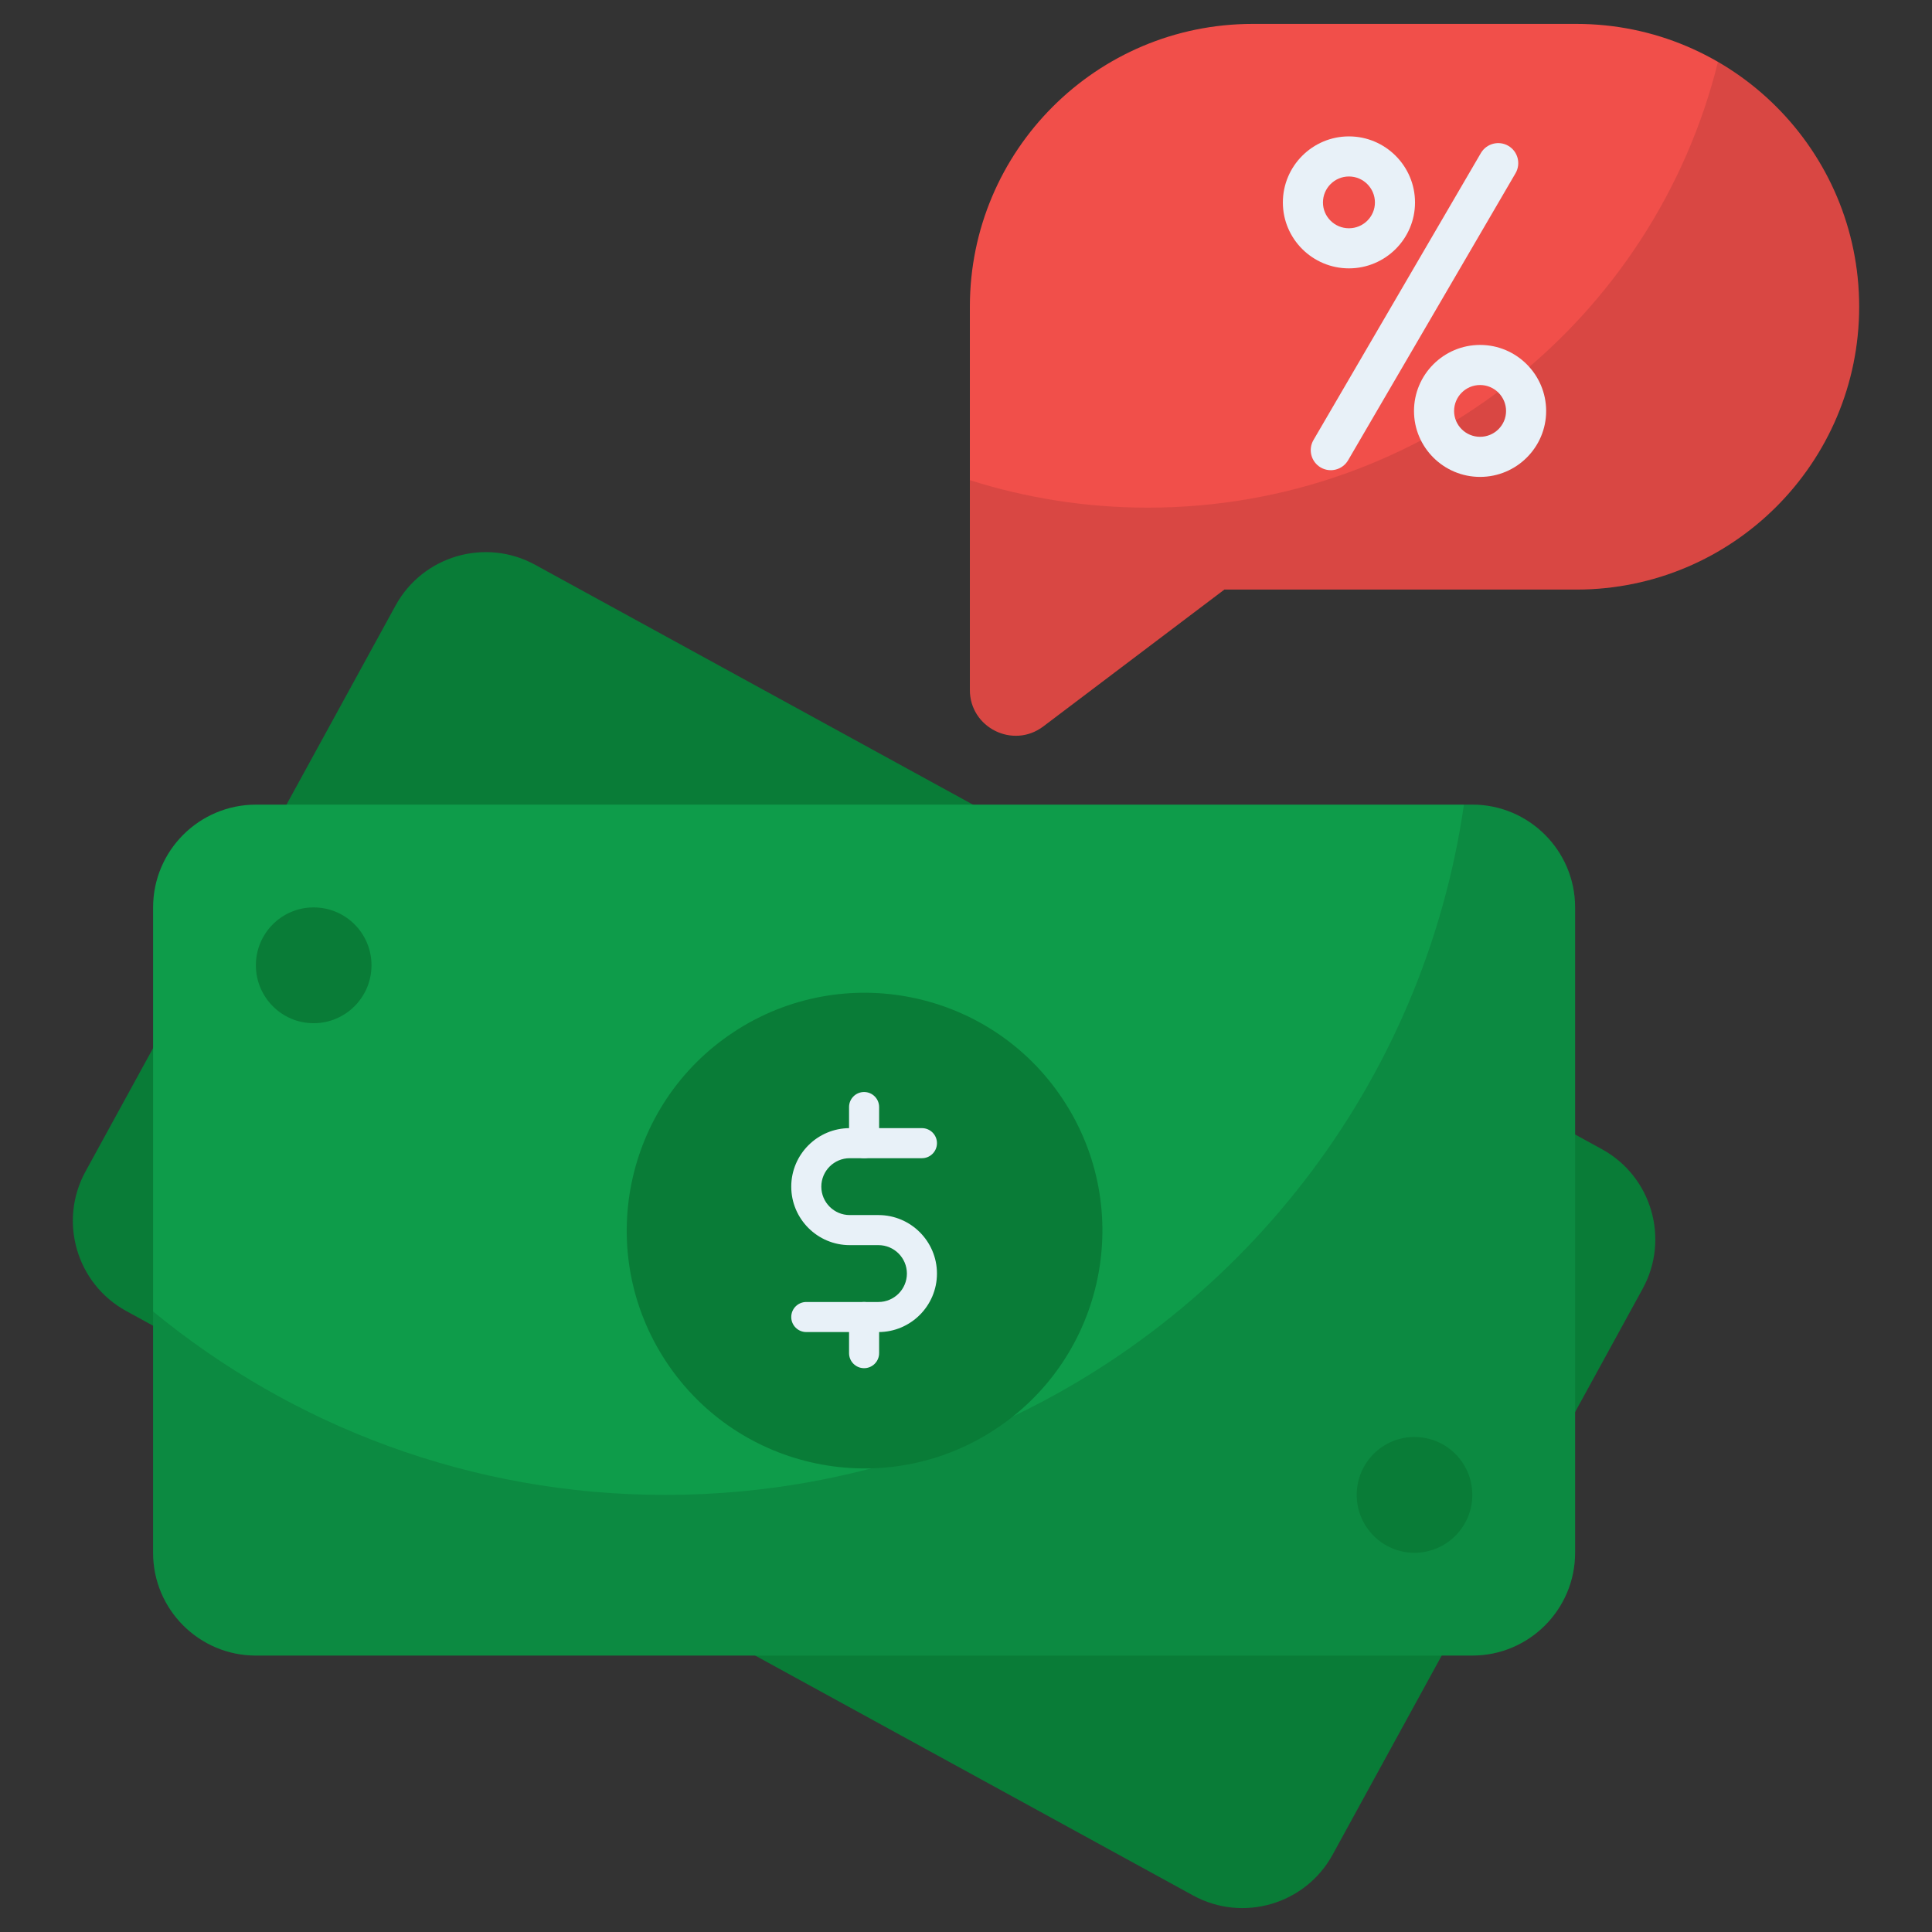 <svg enable-background="new 0 0 512 512" height="512" viewBox="0 0 512 512" width="512" xmlns="http://www.w3.org/2000/svg"><rect x="0" y="0" width="512" height="512" fill="#333333" stroke="none"/><g id="_x33_9_Taxes"><g><path d="m435.329 341.518-82.177 149.999c-7.219 13.176-23.794 18.019-36.971 10.8l-282.727-154.883c-13.177-7.219-18.019-23.794-10.8-36.97l82.177-149.999c7.219-13.176 23.794-18.019 36.971-10.8l282.728 154.884c13.176 7.217 18.018 23.793 10.799 36.969z" fill="#097c37"/><path d="m417.417 240.469-.001 171.034c0 15.024-12.211 27.235-27.235 27.235l-322.373.004c-15.025 0-27.235-12.21-27.235-27.234l.001-171.034c0-15.024 12.211-27.235 27.235-27.235l322.373-.004c15.025 0 27.235 12.21 27.235 27.234z" fill="#0e9c4a"/><path d="m417.417 240.469-.001 171.034c0 15.024-12.211 27.235-27.235 27.235l-322.373.004c-15.025 0-27.235-12.21-27.235-27.234l.001-63.956c36.949 30.366 84.202 48.613 135.767 48.612 6.809 0 13.527-.318 20.199-.953 22.877-2.134 44.711-7.899 64.91-16.66 66.726-28.961 115.75-90.965 126.508-165.317h2.224c15.025.001 27.235 12.211 27.235 27.235z" opacity=".12"/><g fill="#097c37"><path d="m98.45 255.817c0 8.443-6.854 15.343-15.343 15.343-8.443 0-15.297-6.899-15.297-15.343 0-8.488 6.854-15.342 15.297-15.342 8.488 0 15.343 6.854 15.343 15.342z"/><path d="m390.179 396.161c0 8.443-6.854 15.343-15.343 15.343-8.443 0-15.297-6.899-15.297-15.343 0-8.488 6.854-15.342 15.297-15.342 8.489 0 15.343 6.854 15.343 15.342z"/><ellipse cx="228.995" cy="325.989" rx="62.999" ry="62.997" transform="matrix(.835 -.551 .551 .835 -141.711 180.096)"/></g><g><path d="m232.799 353.009h-19.126c-2.2 0-3.984-1.785-3.984-3.984s1.785-3.984 3.984-3.984h19.126c4.155 0 7.538-3.38 7.538-7.535 0-4.153-3.382-7.532-7.538-7.532h-7.61c-8.549 0-15.5-6.954-15.5-15.503s6.951-15.503 15.5-15.503h19.132c2.2 0 3.984 1.784 3.984 3.984 0 2.199-1.785 3.984-3.984 3.984h-19.132c-4.155 0-7.532 3.38-7.532 7.535s3.377 7.535 7.532 7.535h7.61c8.549 0 15.506 6.954 15.506 15.5 0 8.549-6.957 15.503-15.506 15.503z" fill="#e8f1f8"/></g><g><path d="m228.992 362.583c-2.2 0-3.984-1.785-3.984-3.984v-9.574c0-2.199 1.785-3.984 3.984-3.984s3.984 1.785 3.984 3.984v9.574c0 2.199-1.785 3.984-3.984 3.984z" fill="#e8f1f8"/></g><g><path d="m228.992 306.936c-2.2 0-3.984-1.785-3.984-3.984v-9.574c0-2.2 1.785-3.984 3.984-3.984s3.984 1.785 3.984 3.984v9.574c0 2.2-1.785 3.984-3.984 3.984z" fill="#e8f1f8"/></g><path d="m492.694 81.288c0 41.396-33.558 74.954-74.953 74.954h-93.273l-47.989 36.27c-7.995 6.043-19.455.34-19.455-9.682v-101.542c0-41.396 33.558-74.953 74.953-74.953h85.763c41.397 0 74.954 33.558 74.954 74.953z" fill="#f14f4a"/><path d="m492.694 81.265v.047c0 41.383-33.547 74.93-74.93 74.93h-93.284l-48 36.287c-7.995 6.044-19.456.341-19.456-9.682v-55.603c14.9 4.73 30.7 7.285 47.162 7.285 73.038 0 134.297-50.285 151.09-118.119 22.375 12.962 37.418 37.134 37.418 64.855z" opacity=".1"/><g><path d="m349.996 123.884c-2.531-1.478-3.387-4.731-1.914-7.265l44.369-76.062c1.489-2.529 4.741-3.382 7.268-1.912 2.532 1.478 3.387 4.731 1.914 7.265l-44.369 76.062c-1.488 2.538-4.741 3.386-7.268 1.912z" fill="#e8f1f8"/></g><g><path d="m357.481 71.119c-9.654 0-17.508-7.833-17.508-17.461 0-9.657 7.854-17.513 17.508-17.513 9.659 0 17.513 7.857 17.513 17.513 0 9.628-7.853 17.461-17.513 17.461zm0-24.35c-3.797 0-6.884 3.089-6.884 6.889 0 3.771 3.087 6.837 6.884 6.837s6.889-3.066 6.889-6.837c0-3.8-3.091-6.889-6.889-6.889z" fill="#e8f1f8"/></g><g><path d="m392.233 126.384c-9.654 0-17.508-7.833-17.508-17.461 0-9.657 7.854-17.513 17.508-17.513 9.659 0 17.513 7.857 17.513 17.513 0 9.628-7.854 17.461-17.513 17.461zm0-24.35c-3.797 0-6.884 3.089-6.884 6.889 0 3.771 3.087 6.837 6.884 6.837s6.889-3.066 6.889-6.837c0-3.8-3.092-6.889-6.889-6.889z" fill="#e8f1f8"/></g></g></g></svg>
